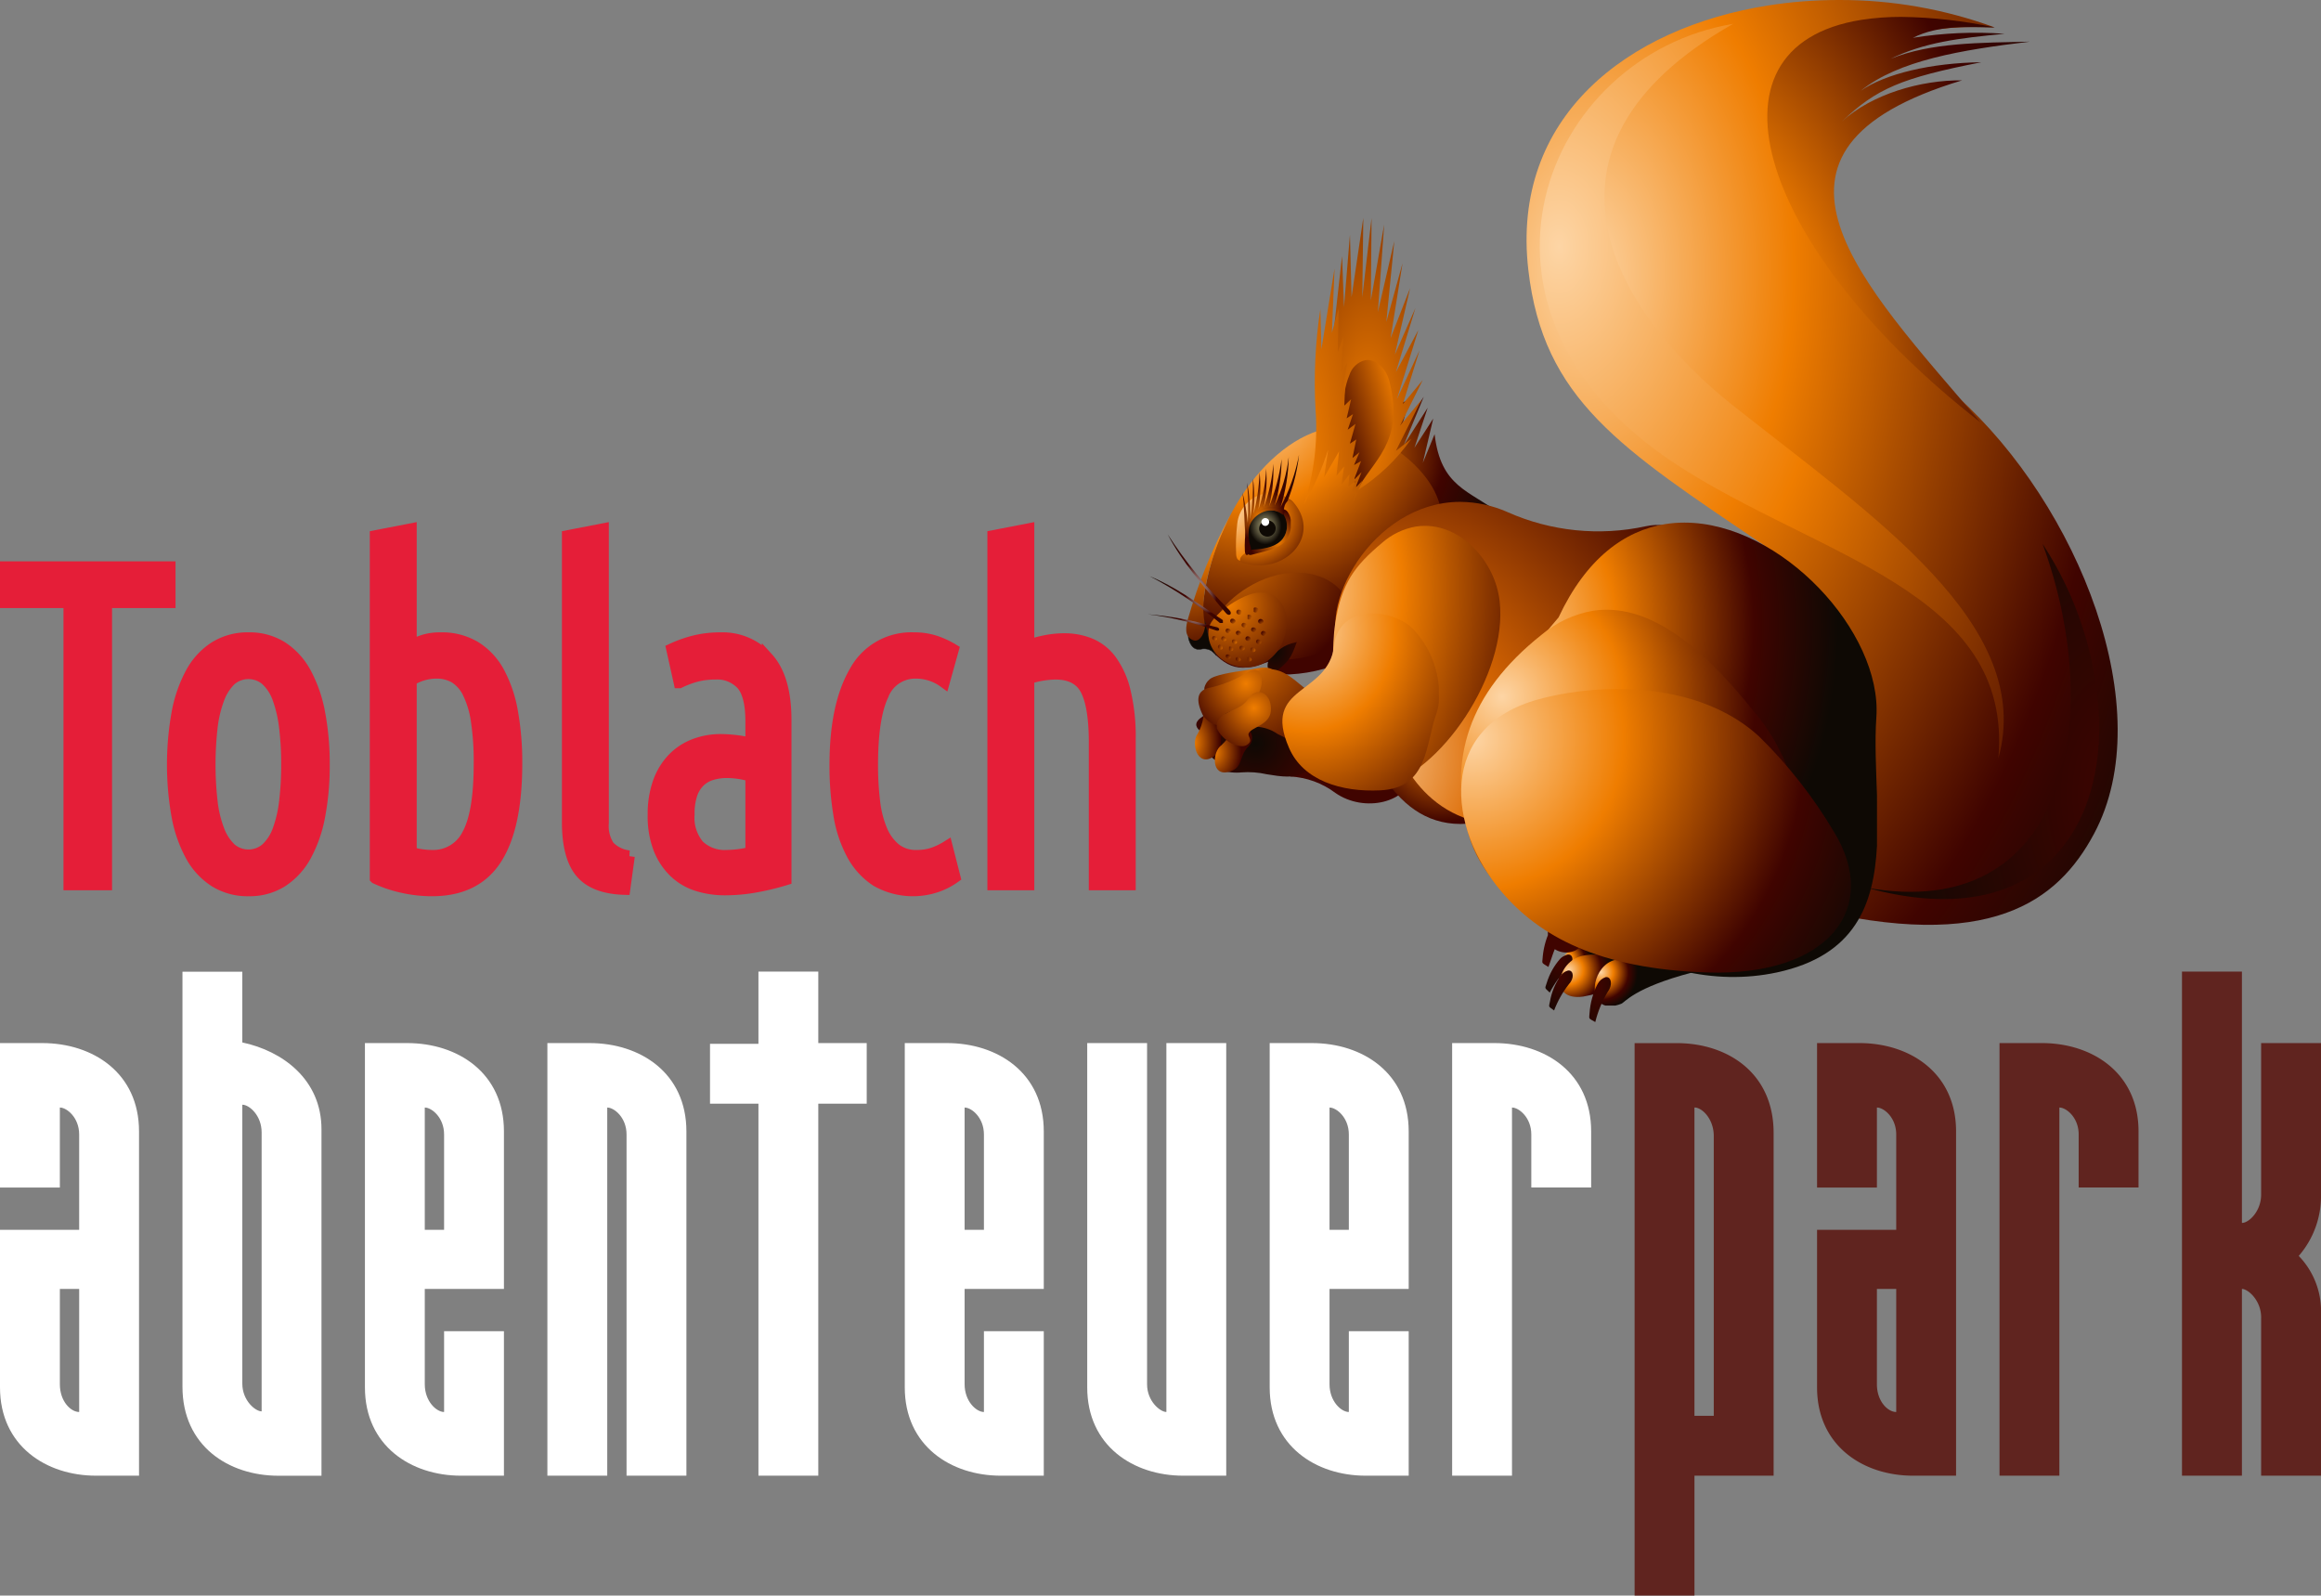 <svg id="Ebene_1" data-name="Ebene 1" xmlns="http://www.w3.org/2000/svg" xmlns:xlink="http://www.w3.org/1999/xlink" viewBox="0 0 323.461 222.349"><rect x="0" y="0" width="323.461" height="222.349" fill="#808080" stroke="none"/><defs><clipPath id="clip-path" transform="translate(-0.703 -1.421)"><rect x="0.703" y="-12.571" width="323.46" height="236.341" fill="none"/></clipPath><clipPath id="clip-path-2" transform="translate(-0.703 -1.421)"><path d="M182.149,104.667a.414.414,0,0,0-.144.042l-1.495,4.92a11.476,11.476,0,0,1,6.293,2.29c3.981,2.786,10.263,1.476,10.985-2.968v-1.775l-.001-.006a110.206,110.206,0,0,0-15.256-2.525,2.449,2.449,0,0,0-.382.022" fill="none"/></clipPath><linearGradient id="Unbenannter_Verlauf_96" x1="-78.716" y1="511.62" x2="-77.716" y2="511.62" gradientTransform="matrix(0, -6.921, -6.921, 0, 3730.25, -438.095)" gradientUnits="userSpaceOnUse"><stop offset="0" stop-color="#400400"/><stop offset="1" stop-color="#0e0904"/></linearGradient><clipPath id="clip-path-3" transform="translate(-0.703 -1.421)"><path d="M170.96,100.035a4.299,4.299,0,0,0-1.848.717c-.806.552-2.757,1.39-.954,2.695.549.379,1.175,2.59,1.293,3.335.036.227.857.713,1.021.813a1.575,1.575,0,0,1,.743,1.07c.067.414,1.905.481,2.464.394a12.112,12.112,0,0,1,3.583.262c1.941.32,3.942.64,5.298-.313,1.853-1.31,1.419-1.772-.06-3.848a9.207,9.207,0,0,0-2.227-2.128,15.078,15.078,0,0,0-8.269-3.074,6.705,6.705,0,0,0-1.044.077" fill="none"/></clipPath><radialGradient id="Unbenannter_Verlauf_17" cx="-109.936" cy="565.556" r="1" gradientTransform="matrix(9.469, 0, 0, -9.469, 1215.94, 5458.842)" gradientUnits="userSpaceOnUse"><stop offset="0" stop-color="#0e0904"/><stop offset="1" stop-color="#400400"/></radialGradient><clipPath id="clip-path-4" transform="translate(-0.703 -1.421)"><path d="M169.563,100.238a1.485,1.485,0,0,0-1.158,1.155,6.868,6.868,0,0,1-.802,2.312c-.953,1.231-.047,4.67,2.182,3.172,1.825-1.222.513-2.392,1.492-4.264a1.661,1.661,0,0,0-1.502-2.391,1.376,1.376,0,0,0-.212.016" fill="none"/></clipPath><radialGradient id="Unbenannter_Verlauf_63" cx="-89.603" cy="582.985" r="1" gradientTransform="matrix(3.704, 0, 0, -6.173, 498.218, 3702.191)" gradientUnits="userSpaceOnUse"><stop offset="0" stop-color="#ef7d00"/><stop offset="1" stop-color="#400400"/></radialGradient><clipPath id="clip-path-5" transform="translate(-0.703 -1.421)"><path d="M173.482,102.602l-.049.007a1.666,1.666,0,0,0-1.041.739,7.008,7.008,0,0,1-1.478,1.93c-1.265.879-1.468,4.43,1.093,3.685,2.096-.587,1.216-2.121,2.73-3.57a1.654,1.654,0,0,0-1.082-2.803,1.135,1.135,0,0,0-.173.012" fill="none"/></clipPath><radialGradient id="Unbenannter_Verlauf_63-2" cx="-90.349" cy="596.373" r="1" gradientTransform="matrix(3.789, 0, 0, -4.871, 511.536, 3009.774)" xlink:href="#Unbenannter_Verlauf_63"/><clipPath id="clip-path-6" transform="translate(-0.703 -1.421)"><path d="M221.254,133.204c-.126.021-.248.042-.371.067-3.118.645-4.485,5.207-1.285,5.703h1.269c.036-.005.073-.009.109-.015a29.289,29.289,0,0,0,4.221-1.116c2.247-.697,4.635-1.416,6.459-1.254a14.039,14.039,0,0,0-8.956-3.494,9.343,9.343,0,0,0-1.446.109" fill="none"/></clipPath><radialGradient id="Unbenannter_Verlauf_26" cx="-89.406" cy="616.861" r="1" gradientTransform="matrix(3.682, 0, 0, -3.682, 547.305, 2405.029)" gradientUnits="userSpaceOnUse"><stop offset="0" stop-color="#fdd5a5"/><stop offset="0.34" stop-color="#ef7d00"/><stop offset="0.75" stop-color="#400400"/><stop offset="1" stop-color="#0e0904"/></radialGradient><clipPath id="clip-path-7" transform="translate(-0.703 -1.421)"><path d="M219.158,134.45l-.021.002a2.181,2.181,0,0,0-1.013.591,9.167,9.167,0,0,0-1.869,3.37c-.234.801-.373.59.425,1.333a13.484,13.484,0,0,1,2.496-3.427c.906-.753.839-1.879.101-1.879a.717.717,0,0,0-.119.01" fill="none"/></clipPath><radialGradient id="Unbenannter_Verlauf_65" cx="-96.364" cy="580.455" r="1" gradientTransform="matrix(4.644, 0, 0, -6.502, 664.802, 3908.03)" xlink:href="#Unbenannter_Verlauf_96"/><clipPath id="clip-path-8" transform="translate(-0.703 -1.421)"><path d="M221.631,134.543l-.024.004c-.122.02-.243.042-.362.066-3.5.725-4.797,6.356.092,5.686a29.039,29.039,0,0,0,4.222-1.114c2.247-.697,4.635-1.417,6.457-1.254a14.037,14.037,0,0,0-8.954-3.495,9.17,9.17,0,0,0-1.431.107" fill="none"/></clipPath><radialGradient id="Unbenannter_Verlauf_26-2" cx="-102.534" cy="584.054" gradientTransform="matrix(6.044, 0, 0, -6.044, 838.35, 3665.188)" xlink:href="#Unbenannter_Verlauf_26"/><clipPath id="clip-path-9" transform="translate(-0.703 -1.421)"><path d="M219.22,136.672a1.906,1.906,0,0,0-1.04.737,9.002,9.002,0,0,0-1.473,3.582c-.149.809-.285.618.578,1.243a13.996,13.996,0,0,1,2.076-3.677c.781-.829.629-1.894-.034-1.894a.662.662,0,0,0-.107.009" fill="none"/></clipPath><radialGradient id="Unbenannter_Verlauf_65-2" cx="-96.518" cy="580.18" r="1" gradientTransform="matrix(4.671, 0, 0, -6.54, 668.196, 3930.5)" xlink:href="#Unbenannter_Verlauf_96"/><clipPath id="clip-path-10" transform="translate(-0.703 -1.421)"><path d="M226.901,134.963c-.37.058-.737.133-1.102.221-3.062.763-3.888,5.672-1.354,6.37h1.377a5.311,5.311,0,0,0,.819-.249c.524-.189,1.752-2.229,9.916-4.37a14.478,14.478,0,0,0-7.525-2.14,13.586,13.586,0,0,0-2.131.168" fill="none"/></clipPath><radialGradient id="Unbenannter_Verlauf_26-3" cx="-98.847" cy="593.268" gradientTransform="matrix(5.122, 0, 0, -5.122, 729.407, 3174.233)" xlink:href="#Unbenannter_Verlauf_26"/><clipPath id="clip-path-11" transform="translate(-0.703 -1.421)"><polygon points="149.652 17.62 171.273 154.123 232.627 144.406 306.904 132.641 285.284 -3.862 149.652 17.62" fill="none"/></clipPath><clipPath id="clip-path-12" transform="translate(-0.703 -1.421)"><path d="M224.498,137.588l-.038.007a1.979,1.979,0,0,0-1.106.944,10.436,10.436,0,0,0-1.125,4.036c-.049.899-.23.694.797,1.273a15.324,15.324,0,0,1,1.753-4.24c.715-.949.463-2.026-.197-2.026a.81.81,0,0,0-.084.006" fill="none"/></clipPath><radialGradient id="Unbenannter_Verlauf_65-3" cx="-99.043" cy="562.844" r="1" gradientTransform="matrix(5.163, 0, 0, -10.327, 733.956, 5950.041)" xlink:href="#Unbenannter_Verlauf_96"/><clipPath id="clip-path-13" transform="translate(-0.703 -1.421)"><path d="M211.499,114.557l-22.346-13.842c4.199,11.078,9.823,19.196,22.346,13.842" fill="none"/></clipPath><radialGradient id="Unbenannter_Verlauf_63-3" cx="-111.493" cy="561.666" r="1" gradientTransform="matrix(10.75, 0, 0, -10.75, 1399.514, 6141.748)" xlink:href="#Unbenannter_Verlauf_63"/><clipPath id="clip-path-14" transform="translate(-0.703 -1.421)"><path d="M247.079,2.189c-19.533,3.093-35.847,15.502-33.385,36.836,2.077,18.069,12.798,24.829,32.796,38.343,11.741,7.955,24.138,23.944,5.998,40.554l.076,10.013c25.463,6.271,34.899-.864,39.952-10.291,9.275-17.282-2.173-45.801-19.029-60.959-21.796-19.63-30.328-53.232,5.203-51.441a62.393,62.393,0,0,0-21.727-3.823,63.258,63.258,0,0,0-9.884.768" fill="none"/></clipPath><radialGradient id="Unbenannter_Verlauf_12" cx="-121.747" cy="534.913" r="1" gradientTransform="matrix(98.729, 0, 0, -154.265, 12240.364, 82555.978)" gradientUnits="userSpaceOnUse"><stop offset="0" stop-color="#fdd5a5"/><stop offset="0.3" stop-color="#ef7d00"/><stop offset="0.75" stop-color="#400400"/><stop offset="1" stop-color="#0e0904"/></radialGradient><clipPath id="clip-path-15" transform="translate(-0.703 -1.421)"><path d="M234.126,66.015c19.86,13.049,47.142,17.78,45.071,41.083,5.192-18.627-17.553-33.783-37.024-49.204-15.874-12.579-30.693-35.667.064-53.151-26.466,4.446-40.653,39.824-8.111,61.272" fill="none"/></clipPath><radialGradient id="Unbenannter_Verlauf_13" cx="-121.556" cy="535.195" r="1" gradientTransform="matrix(85.64, 0, 0, -135.221, 10627.317, 72403.556)" gradientUnits="userSpaceOnUse"><stop offset="0" stop-color="#fdd5a5"/><stop offset="0.45" stop-color="#ef7d00"/><stop offset="1" stop-color="#400400"/></radialGradient><clipPath id="clip-path-16" transform="translate(-0.703 -1.421)"><path d="M195.833,61.82l1.227-4.602c-9.672,2.824-18.405,4.864-23.571,15.2,10.781-9.381,17.712-7.765,24.29,2.893l11.939-2.335c-4.277-3.245-8.232-3.657-9.085-11.046l-1.641,3.991,1.447-6.165-2.611,4.059,1.839-5.569-3.322,5.189,2.78-6.736Z" fill="none"/></clipPath><radialGradient id="Unbenannter_Verlauf_14" cx="-117.557" cy="546.511" r="1" gradientTransform="matrix(22.727, 0, 0, -22.727, 2859.787, 12483.851)" gradientUnits="userSpaceOnUse"><stop offset="0" stop-color="#ef7d00"/><stop offset="0.58" stop-color="#400400"/><stop offset="1" stop-color="#0e0904"/></radialGradient><clipPath id="clip-path-17" transform="translate(-0.703 -1.421)"><path d="M186.895,60.947q-.375.032-.753.092c-8.958,1.418-18.472,14.569-17.978,29.562,3.195,3.669,4.697,4.83,9.262,3.047l.613,1.726c12.927.942,26.077-11.061,23.406-23.229-1.36-6.248-9.951-11.214-14.151-11.214-.138,0-.271.006-.399.016" fill="none"/></clipPath><radialGradient id="Unbenannter_Verlauf_64" cx="-119.172" cy="542.241" r="1" gradientTransform="matrix(32.317, 0, 0, -33.125, 4026.4, 18017.846)" gradientUnits="userSpaceOnUse"><stop offset="0" stop-color="#fdd5a5"/><stop offset="0.42" stop-color="#ef7d00"/><stop offset="1" stop-color="#400400"/></radialGradient><clipPath id="clip-path-18" transform="translate(-0.703 -1.421)"><path d="M179.66,81.358c-4.847.767-9.065,4.566-9.503,6.659-1.073,5.172,9.605,6.554,14.728,4.28,6.82-2.988,4.354-10.906-3.283-11.073-.08-.002-.16-.005-.238-.005a10.88,10.88,0,0,0-1.704.139" fill="none"/></clipPath><radialGradient id="Unbenannter_Verlauf_63-4" cx="-117.136" cy="547.563" r="1" gradientTransform="matrix(21.095, 0, 0, -21.095, 2640.849, 11626.053)" xlink:href="#Unbenannter_Verlauf_63"/><clipPath id="clip-path-20" transform="translate(-0.703 -1.421)"><path d="M177.509,93.232c-.233,1.076-.295,1.362.53,2.142,2.433-1.826,2.587-2.317,3.394-4.48-2.037.428-2.516,1.161-3.924,2.338" fill="none"/></clipPath><radialGradient id="Unbenannter_Verlauf_17-2" cx="-93.64" cy="594.052" gradientTransform="matrix(4.213, 0, 0, -5.056, 572.182, 3094.291)" xlink:href="#Unbenannter_Verlauf_17"/><clipPath id="clip-path-21" transform="translate(-0.703 -1.421)"><path d="M166.241,87.726c-.225.861-.614,2.428.783,2.928.991.352,1.793-1.429,1.574-2.411-.806-3.752,1.003-9.91,3.587-15.066a71.611,71.611,0,0,0-5.944,14.549" fill="none"/></clipPath><linearGradient id="Unbenannter_Verlauf_18" x1="-111.888" y1="525.074" x2="-110.888" y2="525.074" gradientTransform="matrix(0, -25.894, -25.894, -0, 13765.321, -2803.939)" gradientUnits="userSpaceOnUse"><stop offset="0" stop-color="#400400"/><stop offset="0.58" stop-color="#ef7d00"/><stop offset="1" stop-color="#fdd5a5"/></linearGradient><clipPath id="clip-path-22" transform="translate(-0.703 -1.421)"><path d="M201.885,71.535l-.073.013c-11.563,1.859-18.636,16.831-13.094,22.262a23.528,23.528,0,0,1,5.431,9.059c2.726,7.941,8.222,15.53,21.946,13.186,17.221-2.94,28.94-44.518,13.993-41.304a31.144,31.144,0,0,1-19.295-1.967,16.52,16.52,0,0,0-6.597-1.427,15.016,15.016,0,0,0-2.311.178" fill="none"/></clipPath><radialGradient id="Unbenannter_Verlauf_19" cx="-120.786" cy="538.442" r="1" gradientTransform="matrix(55.866, 0, 0, -55.866, 6936.016, 30185.768)" gradientUnits="userSpaceOnUse"><stop offset="0" stop-color="#fdd5a5"/><stop offset="0.35" stop-color="#dc6a02"/><stop offset="1" stop-color="#400400"/></radialGradient><clipPath id="clip-path-23" transform="translate(-0.703 -1.421)"><path d="M232.779,74.458c-5.65.896-11.006,4.759-14.876,13.012-5.422,6.308-12.366,15.885-9.93,24.423,4.284,14.965,22.598,28.852,40.383,25.039,10.914-2.358,13.495-9.459,13.931-17.647v-6.994c-.121-3.727-.325-7.469-.089-10.916.831-11.862-13.266-27.124-26.743-27.125a16.997,16.997,0,0,0-2.676.208" fill="none"/></clipPath><radialGradient id="Unbenannter_Verlauf_26-4" cx="-120.365" cy="538.528" gradientTransform="matrix(46.946, 0, 0, -55.015, 5859.933, 29714.365)" xlink:href="#Unbenannter_Verlauf_26"/><clipPath id="clip-path-24" transform="translate(-0.703 -1.421)"><path d="M222.659,86.543a15.277,15.277,0,0,0-7.156,3.364c-10.231,8.148-12.999,17.384-10.137,27.805,2.913,10.603,18.404,18.748,30.186,14.889,9.74-3.191,14.526-8.451,15.555-14.438v-5.221a27.26,27.26,0,0,0-6.088-12.512c-5.54-6.865-12.624-14.04-20.4-14.04a12.42,12.42,0,0,0-1.96.153" fill="none"/></clipPath><radialGradient id="Unbenannter_Verlauf_21" cx="-120.717" cy="538.512" r="1" gradientTransform="matrix(54.182, 0, 0, -55.167, 6750.006, 29805.025)" gradientUnits="userSpaceOnUse"><stop offset="0" stop-color="#fdd5a5"/><stop offset="0.31" stop-color="#ef7d00"/><stop offset="0.65" stop-color="#400400"/><stop offset="1" stop-color="#0e0904"/></radialGradient><clipPath id="clip-path-25" transform="translate(-0.703 -1.421)"><path d="M198.018,74.8a9.647,9.647,0,0,0-4.72,2.282c-3.828,3.213-5.62,5.594-6.516,11.205-.533,3.35-.004,6.954-1.166,9.829-2.369,5.845.34,14.36,7.467,12.914,8.237-1.686,17.808-15.623,16.61-25.863-.63-5.443-5.19-10.466-10.403-10.467a8.329,8.329,0,0,0-1.272.1" fill="none"/></clipPath><radialGradient id="Unbenannter_Verlauf_64-2" cx="-119.465" cy="539.073" r="1" gradientTransform="matrix(34.992, 0, 0, -50.155, 4361.065, 27119.555)" xlink:href="#Unbenannter_Verlauf_64"/><clipPath id="clip-path-26" transform="translate(-0.703 -1.421)"><path d="M176.985,70.191a4.798,4.798,0,0,0-3.857,4.235,25.242,25.242,0,0,0-.148,4.305c.143,1.714,1.943.328,1.712-.462a8.261,8.261,0,0,1-.172-3.365,3.735,3.735,0,0,1,5.186-2.431c.786.404,1.793-.752.933-1.357a5.275,5.275,0,0,0-2.967-.979,4.331,4.331,0,0,0-.687.054" fill="none"/></clipPath><radialGradient id="Unbenannter_Verlauf_23" cx="-111.842" cy="556.145" r="1" gradientTransform="matrix(11.087, 0, 0, -13.304, 1411.813, 7470.019)" gradientUnits="userSpaceOnUse"><stop offset="0" stop-color="#fdd5a5"/><stop offset="0.53" stop-color="#ef7d00"/><stop offset="1" stop-color="#400400"/></radialGradient><clipPath id="clip-path-27" transform="translate(-0.703 -1.421)"><path d="M189.061,42.82l-.226-8.676-.829,10.072-.273-7.1-1.336,11.976.547,8.815,1.314,5.876.96,3.644.683,2.306h.001a26.381,26.381,0,0,0,7.496-7.164l-2.176,1.7,3.607-7.162-3.017,3.636,3.16-6.35-2.765,3.341,2.322-7.489-3.152,6.814,2.982-9.629-3.116,5.835,2.714-8.907-2.865,6.473,2.126-9.261-2.721,6.981,1.664-10.438-2.255,8.179,1.107-11.262-2.283,9.879.874-12.198-1.855,10.573.098-11.461-1.292,11.035.14-11.065Z" fill="none"/></clipPath><radialGradient id="Unbenannter_Verlauf_59" cx="-118.958" cy="536.501" r="1" gradientTransform="matrix(30.602, 0, 0, -86.067, 3831.073, 46234.756)" gradientUnits="userSpaceOnUse"><stop offset="0" stop-color="#ef7d00"/><stop offset="0.67" stop-color="#400400"/><stop offset="1" stop-color="#0e0904"/></radialGradient><clipPath id="clip-path-28" transform="translate(-0.703 -1.421)"><path d="M260.134,4.182c-23.593,3.736-13.799,32.503,16.58,56.104h.001c-16.435-19.335-35.04-37.882-2.576-47.666-5.729-.067-12.559,1.905-16.737,5.725,4.822-4.579,8.265-6.058,19.421-8.248-6.962.085-13.355,1.585-16.802,3.976,5.278-4.249,13.958-5.687,23.574-6.85-6.926.165-13.739.098-19.433,2.399,4.78-2.305,9.452-2.875,15.901-3.494a55.278,55.278,0,0,0-12.772.562c3.663-1.832,7.609-1.482,11.399-1.446a65.974,65.974,0,0,0-12.976-1.469,35.645,35.645,0,0,0-5.58.407" fill="none"/></clipPath><radialGradient id="Unbenannter_Verlauf_25" cx="-121.311" cy="535.618" r="1" gradientTransform="matrix(73.23, 0, 0, -114.102, 9116.123, 61168.575)" gradientUnits="userSpaceOnUse"><stop offset="0" stop-color="#ef7d00"/><stop offset="0.28" stop-color="#ef7d00"/><stop offset="0.66" stop-color="#400400"/><stop offset="1" stop-color="#0e0904"/></radialGradient><clipPath id="clip-path-29" transform="translate(-0.703 -1.421)"><path d="M219.362,97.972l-.061.009a39.381,39.381,0,0,0-4.164.887c-14.162,3.875-12.766,17.92-5.169,26.826,5.253,6.185,13.543,10.744,28.589,11.244,17.031.567,24.28-8.977,17.698-19.655a65.03,65.03,0,0,0-10.383-13.215c-5.384-4.946-12.851-6.629-19.729-6.629a43.659,43.659,0,0,0-6.781.533" fill="none"/></clipPath><radialGradient id="Unbenannter_Verlauf_26-5" cx="-121.009" cy="537.885" gradientTransform="matrix(62.119, 0, 0, -62.119, 7722.116, 33515.522)" xlink:href="#Unbenannter_Verlauf_26"/><clipPath id="clip-path-30" transform="translate(-0.703 -1.421)"><path d="M190.958,51.617a3.086,3.086,0,0,0-2.211,2.105c-1.261,3.04-.743,6.456-.256,8.986l1.299,7.128c2.114-4.235,6.67-6.61,4.571-15.159-.457-1.885-1.764-3.085-3.071-3.086a2.184,2.184,0,0,0-.332.026" fill="none"/></clipPath><linearGradient id="Unbenannter_Verlauf_27" x1="-143.515" y1="501.846" x2="-142.515" y2="501.846" gradientTransform="matrix(-9.885, 0, 0, 9.885, -1221.939, -4900.248)" xlink:href="#Unbenannter_Verlauf_63"/><clipPath id="clip-path-31" transform="translate(-0.703 -1.421)"><path d="M184.857,50.099l-.145-5.615a67.959,67.959,0,0,0-.672,14.011,33.649,33.649,0,0,1-1.625,13.231,39.769,39.769,0,0,0,3.382-7.638l-.56,3.842,2.085-3.617-.371,3.429,1.066-1.314-.345,2.515,1.091-1.424-.155,1.699,1.028-.757-.644,1.566.584.204-.306,1.15,1.329-3.009-.989,1.006.847-2.169-1.061,1.079.989-2.616-.974.557.756-1.794-.976.812.526-2.585-.886.585.777-2.75-1.085.807.741-2.175-.885.587.62-2.663-.944.891.098-2.602-.399.699.684-4.008-.804,1.102.315-4.86-.803,2.183.121-6.081-.948,3.413.37-8.94Z" fill="none"/></clipPath><radialGradient id="Unbenannter_Verlauf_63-5" cx="-118.653" cy="535.694" r="1" gradientTransform="matrix(28.458, 0, 0, -110.987, 3558.286, 59520.642)" xlink:href="#Unbenannter_Verlauf_63"/><clipPath id="clip-path-32" transform="translate(-0.703 -1.421)"><path d="M179.173,72.07a24.536,24.536,0,0,0,1.129-6.964,20.994,20.994,0,0,1-1.966,6.777,22.79,22.79,0,0,0,.973-6.471,26.149,26.149,0,0,1-1.725,6.549,22.378,22.378,0,0,0,.574-5.9,21.749,21.749,0,0,1-1.322,6.018,19.704,19.704,0,0,0,.323-5.35,18.866,18.866,0,0,1-1.079,5.682,19.245,19.245,0,0,0,.158-5.177,26.369,26.369,0,0,1-.843,5.815,19.018,19.018,0,0,0-.079-4.926,31.753,31.753,0,0,1-.39,5.721,21.871,21.871,0,0,0-.436-5.166,33.291,33.291,0,0,1,.105,5.621,28.884,28.884,0,0,0-.742-4.271c.285,1.926.242,4.074.417,6.252.404-1.612,1.127-4.694,5.282-3.699a24.291,24.291,0,0,0,2.186-7.806v-.001a25.314,25.314,0,0,1-2.565,7.296" fill="none"/></clipPath><radialGradient id="Unbenannter_Verlauf_29" cx="-110.839" cy="553.169" r="1" gradientTransform="matrix(10.172, 0, 0, -15.258, 1303.034, 8512.391)" gradientUnits="userSpaceOnUse"><stop offset="0" stop-color="#ef7d00"/><stop offset="0.33" stop-color="#400400"/><stop offset="1" stop-color="#0e0904"/></radialGradient><clipPath id="clip-path-33" transform="translate(-0.703 -1.421)"><path d="M175.904,84.033c-.05.006-.101.012-.153.019l-.091.015c-2.314.397-6.122,3.131-6.473,4.803-.744,3.765,3.68,6.729,7.315,5.115,4.644-2.087,4.769-9.98-.082-9.98a4.581,4.581,0,0,0-.516.028" fill="none"/></clipPath><radialGradient id="Unbenannter_Verlauf_63-6" cx="-112.567" cy="558.982" r="1" gradientTransform="matrix(11.857, 0, 0, -11.857, 1506.007, 6712.154)" xlink:href="#Unbenannter_Verlauf_63"/><clipPath id="clip-path-34" transform="translate(-0.703 -1.421)"><path d="M175.61,86.073l-.017.002-.016.001a.294.294,0,0,0-.15.083v.502a.37.37,0,0,0,.05.046.381.381,0,0,0,.603-.349c-.027-.177-.238-.286-.439-.286-.01,0-.021,0-.031.001" fill="none"/></clipPath><radialGradient id="Unbenannter_Verlauf_63-7" cx="-20.059" cy="661.537" r="1" gradientTransform="matrix(1.202, 0, 0, -2.403, 199.736, 1675.43)" xlink:href="#Unbenannter_Verlauf_63"/><clipPath id="clip-path-35" transform="translate(-0.703 -1.421)"><path d="M174.707,87.084l-.013.002h-.008a.26.26,0,0,0-.118.049v.544a.184.184,0,0,0,.022.017.367.367,0,0,0,.587-.325.421.421,0,0,0-.438-.288c-.011,0-.021,0-.032.001" fill="none"/></clipPath><radialGradient id="Unbenannter_Verlauf_63-8" cx="-17.958" cy="664.162" r="1" gradientTransform="matrix(1.178, 0, 0, -2.355, 195.765, 1650.858)" xlink:href="#Unbenannter_Verlauf_63"/><clipPath id="clip-path-36" transform="translate(-0.703 -1.421)"><path d="M176.31,87.678l-.013.002-.024.004a.338.338,0,0,0-.078.605c.239.175.662.023.586-.324a.421.421,0,0,0-.439-.288c-.011,0-.021,0-.032.001" fill="none"/></clipPath><radialGradient id="Unbenannter_Verlauf_63-9" cx="-17.831" cy="795.732" r="1" gradientTransform="matrix(1.176, 0, 0, -1.176, 197.165, 1023.156)" xlink:href="#Unbenannter_Verlauf_63"/><clipPath id="clip-path-37" transform="translate(-0.703 -1.421)"><path d="M173.276,86.378l-.015.002-.019.002a.341.341,0,0,0-.08.609.362.362,0,0,0,.585-.328.42.42,0,0,0-.438-.286c-.012,0-.021,0-.033.001" fill="none"/></clipPath><radialGradient id="Unbenannter_Verlauf_63-10" cx="-17.882" cy="795.605" r="1" gradientTransform="matrix(1.177, 0, 0, -1.177, 194.325, 1021.858)" xlink:href="#Unbenannter_Verlauf_63"/><clipPath id="clip-path-38" transform="translate(-0.703 -1.421)"><path d="M173.993,88.215l-.011.001-.01.001h-.001a.319.319,0,0,0-.077.586.346.346,0,0,0,.566-.323.476.476,0,0,0-.447-.266l-.02.001" fill="none"/></clipPath><radialGradient id="Unbenannter_Verlauf_63-11" cx="-15.727" cy="666.95" r="1" gradientTransform="matrix(1.153, 0, 0, -2.306, 192.025, 1625.749)" xlink:href="#Unbenannter_Verlauf_63"/><clipPath id="clip-path-39" transform="translate(-0.703 -1.421)"><path d="M175.306,88.855l-.018.001-.006.001a.315.315,0,0,0-.053.582.349.349,0,0,0,.57-.291l-.002-.013a.468.468,0,0,0-.459-.281c-.011,0-.021,0-.032.001" fill="none"/></clipPath><radialGradient id="Unbenannter_Verlauf_63-12" cx="-40.553" cy="738.949" r="1" gradientTransform="matrix(1.5, 0, 0, -1.5, 236.311, 1196.902)" xlink:href="#Unbenannter_Verlauf_63"/><clipPath id="clip-path-40" transform="translate(-0.703 -1.421)"><path d="M176.702,89.353l-.013.002-.021.004a.33.33,0,0,0-.059.604.352.352,0,0,0,.565-.324.469.469,0,0,0-.451-.286Z" fill="none"/></clipPath><radialGradient id="Unbenannter_Verlauf_63-13" cx="-40.484" cy="739.121" r="1" gradientTransform="matrix(1.499, 0, 0, -1.499, 237.732, 1196.867)" xlink:href="#Unbenannter_Verlauf_63"/><clipPath id="clip-path-41" transform="translate(-0.703 -1.421)"><path d="M172.392,87.642l-.018.002-.006.001a.33.33,0,0,0-.049.603.355.355,0,0,0,.566-.324.469.469,0,0,0-.461-.283c-.009,0-.021,0-.032.001" fill="none"/></clipPath><radialGradient id="Unbenannter_Verlauf_63-14" cx="-15.735" cy="800.969" r="1" gradientTransform="matrix(1.153, 0, 0, -1.153, 190.459, 1010.64)" xlink:href="#Unbenannter_Verlauf_63"/><clipPath id="clip-path-42" transform="translate(-0.703 -1.421)"><path d="M173.193,89.338l-.015.001-.023.004c-.242.052-.291.396-.039.579a.429.429,0,0,0,.06.032h.304a.292.292,0,0,0,.18-.352.422.422,0,0,0-.405-.269.311.311,0,0,0-.062.005" fill="none"/></clipPath><radialGradient id="Unbenannter_Verlauf_63-15" cx="-13.741" cy="805.954" r="1" gradientTransform="matrix(1.132, 0, 0, -1.132, 188.72, 1001.053)" xlink:href="#Unbenannter_Verlauf_63"/><clipPath id="clip-path-43" transform="translate(-0.703 -1.421)"><path d="M174.526,90.102l-.011.001-.011.001-.001.001a.31.31,0,0,0-.054.581c.237.153.617.008.544-.318a.42.42,0,0,0-.406-.271.314.314,0,0,0-.061.005" fill="none"/></clipPath><radialGradient id="Unbenannter_Verlauf_63-16" cx="-38.868" cy="743.159" r="1" gradientTransform="matrix(1.47, 0, 0, -1.47, 231.933, 1182.176)" xlink:href="#Unbenannter_Verlauf_63"/><clipPath id="clip-path-44" transform="translate(-0.703 -1.421)"><path d="M175.996,90.526l-.018.002-.013.001a.319.319,0,0,0-.046.582c.24.173.621.029.548-.299a.469.469,0,0,0-.45-.287l-.021.001" fill="none"/></clipPath><radialGradient id="Unbenannter_Verlauf_63-17" cx="-38.905" cy="743.066" r="1" gradientTransform="matrix(1.471, 0, 0, -1.471, 233.544, 1182.868)" xlink:href="#Unbenannter_Verlauf_63"/><clipPath id="clip-path-45" transform="translate(-0.703 -1.421)"><path d="M171.749,89.012l-.025.004c-.231.047-.292.386-.062.585.219.178.624.05.571-.281-.029-.186-.259-.299-.453-.31a.161.161,0,0,0-.031.002" fill="none"/></clipPath><radialGradient id="Unbenannter_Verlauf_63-18" cx="-14.181" cy="804.853" r="1" gradientTransform="matrix(1.137, 0, 0, -1.137, 187.797, 1003.437)" xlink:href="#Unbenannter_Verlauf_63"/><clipPath id="clip-path-46" transform="translate(-0.703 -1.421)"><path d="M169.861,90.055a.298.298,0,0,0-.082.545c.195.159.583.055.513-.251-.026-.166-.236-.282-.408-.296a.089.089,0,0,0-.023.002" fill="none"/></clipPath><radialGradient id="Unbenannter_Verlauf_63-19" cx="-4.82" cy="828.247" r="1" gradientTransform="matrix(1.047, 0, 0, -1.047, 174.794, 956.342)" xlink:href="#Unbenannter_Verlauf_63"/><clipPath id="clip-path-47" transform="translate(-0.703 -1.421)"><path d="M172.616,90.53l-.02.003c-.234.037-.293.393-.039.559.239.174.62.029.527-.295a.442.442,0,0,0-.441-.267Z" fill="none"/></clipPath><radialGradient id="Unbenannter_Verlauf_63-20" cx="-11.431" cy="811.726" r="1" gradientTransform="matrix(1.109, 0, 0, -1.109, 185.152, 989.847)" xlink:href="#Unbenannter_Verlauf_63"/><clipPath id="clip-path-48" transform="translate(-0.703 -1.421)"><path d="M173.672,91.423l-.021.004c-.234.036-.292.392-.036.578.237.154.619.008.545-.319a.474.474,0,0,0-.458-.264l-.03.001" fill="none"/></clipPath><radialGradient id="Unbenannter_Verlauf_63-21" cx="-37.269" cy="747.155" r="1" gradientTransform="matrix(1.443, 0, 0, -1.443, 227.589, 1168.896)" xlink:href="#Unbenannter_Verlauf_63"/><clipPath id="clip-path-49" transform="translate(-0.703 -1.421)"><path d="M175.196,91.649l-.02.003h-.004c-.232.039-.288.393-.033.579.238.153.618.007.525-.317a.473.473,0,0,0-.446-.266l-.022.001" fill="none"/></clipPath><radialGradient id="Unbenannter_Verlauf_63-22" cx="-37.307" cy="747.06" r="1" gradientTransform="matrix(1.444, 0, 0, -1.444, 229.198, 1169.581)" xlink:href="#Unbenannter_Verlauf_63"/><clipPath id="clip-path-50" transform="translate(-0.703 -1.421)"><path d="M171.129,90.106l-.009.002a.317.317,0,0,0-.075.566c.198.181.61.094.557-.236-.029-.187-.239-.302-.435-.334a.242.242,0,0,0-.038.002" fill="none"/></clipPath><radialGradient id="Unbenannter_Verlauf_63-23" cx="-12.241" cy="809.702" r="1" gradientTransform="matrix(1.117, 0, 0, -1.117, 184.617, 993.821)" xlink:href="#Unbenannter_Verlauf_63"/><clipPath id="clip-path-51" transform="translate(-0.703 -1.421)"><path d="M172.094,91.526l-.02.002a.275.275,0,0,0-.087.032v.473a.442.442,0,0,0,.068.05c.236.153.597.011.507-.293a.477.477,0,0,0-.446-.265l-.022.001" fill="none"/></clipPath><radialGradient id="Unbenannter_Verlauf_63-24" cx="-9.275" cy="675.011" r="1" gradientTransform="matrix(1.088, 0, 0, -2.175, 182.13, 1559.267)" xlink:href="#Unbenannter_Verlauf_63"/><clipPath id="clip-path-52" transform="translate(-0.703 -1.421)"><path d="M173.135,92.992l-.022.004c-.235.036-.292.391-.018.554.237.154.597.012.507-.293a.477.477,0,0,0-.446-.265Z" fill="none"/></clipPath><radialGradient id="Unbenannter_Verlauf_63-25" cx="-35.504" cy="642.237" r="1" gradientTransform="matrix(1.414, 0, 0, -2.828, 223.66, 1908.342)" xlink:href="#Unbenannter_Verlauf_63"/><clipPath id="clip-path-53" transform="translate(-0.703 -1.421)"><path d="M174.663,92.984l-.019.003h-.009a.24.24,0,0,0-.067.022v.509q.017.013.036.027c.256.15.618.008.526-.297a.441.441,0,0,0-.44-.264Z" fill="none"/></clipPath><radialGradient id="Unbenannter_Verlauf_63-26" cx="-35.568" cy="642.158" r="1" gradientTransform="matrix(1.415, 0, 0, -2.83, 225.273, 1909.496)" xlink:href="#Unbenannter_Verlauf_63"/><clipPath id="clip-path-54" transform="translate(-0.703 -1.421)"><path d="M170.662,91.263l-.006.001a.315.315,0,0,0-.137.511c.163.228.549.252.583-.071a.483.483,0,0,0-.346-.433.199.199,0,0,0-.064-.01l-.03.002" fill="none"/></clipPath><radialGradient id="Unbenannter_Verlauf_63-27" cx="-11.812" cy="671.842" r="1" gradientTransform="matrix(1.113, 0, 0, -2.225, 183.694, 1585.652)" xlink:href="#Unbenannter_Verlauf_63"/><clipPath id="clip-path-55" transform="translate(-0.703 -1.421)"><path d="M171.735,92.621l-.021.002c-.232.037-.253.365,0,.531.236.154.597.012.486-.288a.45.45,0,0,0-.439-.246l-.026.001" fill="none"/></clipPath><radialGradient id="Unbenannter_Verlauf_63-28" cx="-33.953" cy="755.442" r="1" gradientTransform="matrix(1.389, 0, 0, -1.389, 219.101, 1141.44)" xlink:href="#Unbenannter_Verlauf_63"/><clipPath id="clip-path-56" transform="translate(-0.703 -1.421)"><path d="M171.076,86.303l.443.522c.455.587,1.025.157.515-.378a62.307,62.307,0,0,1-8.606-10.57c2.104,4.012,4.853,7.011,7.648,10.426" fill="none"/></clipPath><radialGradient id="Unbenannter_Verlauf_55" cx="-111.273" cy="555.935" r="1" gradientTransform="matrix(10.549, 0, 0, -13.426, 1339.887, 7546.959)" gradientUnits="userSpaceOnUse"><stop offset="0" stop-color="#fff"/><stop offset="0.33" stop-color="#400400"/><stop offset="1" stop-color="#0e0904"/></radialGradient><clipPath id="clip-path-57" transform="translate(-0.703 -1.421)"><path d="M170.699,88.228l.007.006h.421v-.381a.89.89,0,0,0-.12-.098l-.497-.323c-3.165-2.129-5.984-4.225-9.578-5.712a55.414,55.414,0,0,1,9.767,6.508" fill="none"/></clipPath><radialGradient id="Unbenannter_Verlauf_55-2" cx="-109.105" cy="567.634" gradientTransform="matrix(8.902, 0, 0, -8.902, 1139.335, 5135.618)" xlink:href="#Unbenannter_Verlauf_55"/><clipPath id="clip-path-58" transform="translate(-0.703 -1.421)"><path d="M170.186,89.284c.496.175.607-.329.099-.461l-.486-.113a45.457,45.457,0,0,0-9.154-1.688,45.591,45.591,0,0,1,9.541,2.262" fill="none"/></clipPath><radialGradient id="Unbenannter_Verlauf_55-3" cx="-106.606" cy="573.88" gradientTransform="matrix(7.545, 0, 0, -7.545, 971.064, 4415.014)" xlink:href="#Unbenannter_Verlauf_55"/><clipPath id="clip-path-59" transform="translate(-0.703 -1.421)"><path d="M180.371,71.193c-.587.093-.906,1.218-.6,1.692,1.771,2.858-.689,5.451-4.861,5.413-.891.013-1.992,1.248-.987,1.555,5.77,1.8,10.904-3.634,7.199-8.241a.917.917,0,0,0-.674-.425.482.482,0,0,0-.077.006" fill="none"/></clipPath><radialGradient id="Unbenannter_Verlauf_64-3" cx="-109.648" cy="566.277" r="1" gradientTransform="matrix(9.265, 0, 0, -9.265, 1190.583, 5318.717)" xlink:href="#Unbenannter_Verlauf_64"/><clipPath id="clip-path-60" transform="translate(-0.703 -1.421)"><path d="M177.117,72.566a3.078,3.078,0,0,0-2.549,2.575v2.586c.039.217.087.44.145.666,3.684-.223,6.418-2.013,5.003-5.456a5.627,5.627,0,0,0-2.012-.416,3.838,3.838,0,0,0-.587.045" fill="none"/></clipPath><radialGradient id="Unbenannter_Verlauf_57" cx="-68.14" cy="652.87" r="1" gradientTransform="matrix(2.255, 0, 0, -2.577, 330.003, 1755.774)" gradientUnits="userSpaceOnUse"><stop offset="0" stop-color="#b2ac7f"/><stop offset="1" stop-color="#0e0904"/></radialGradient><clipPath id="clip-path-62" transform="translate(-0.703 -1.421)"><path d="M177.381,72.106a3.693,3.693,0,0,0-3.031,3.059,15.026,15.026,0,0,0-.161,3.014c.075,1.281.983.162.826-.428a6.213,6.213,0,0,1-.278-2.563c.226-1.922,2.832-3.459,4.591-2.148.577.418,1.235-.258.436-.598a4.549,4.549,0,0,0-1.784-.383,3.679,3.679,0,0,0-.599.047" fill="none"/></clipPath><radialGradient id="Unbenannter_Verlauf_63-29" cx="-86.708" cy="623.604" r="1" gradientTransform="matrix(3.409, 0, 0, -3.409, 471.15, 2197.854)" xlink:href="#Unbenannter_Verlauf_63"/><clipPath id="clip-path-63" transform="translate(-0.703 -1.421)"><path d="M179.939,72.696a.397.397,0,0,0-.279.567,2.978,2.978,0,0,1-.221,3.3c-.747.924-2.207,1.367-4.276,1.461a.614.614,0,0,0-.449.428c-.066.215.031.405.476.268,1.341-.382,3.543-.71,4.563-1.782a3.704,3.704,0,0,0,.835-1.94v-1.138a2.538,2.538,0,0,0-.405-1.06.236.236,0,0,0-.199-.108.223.223,0,0,0-.045.004" fill="none"/></clipPath><radialGradient id="Unbenannter_Verlauf_59-2" cx="-101.383" cy="580.178" gradientTransform="matrix(5.723, 0, 0, -6.54, 758.32, 3869.758)" xlink:href="#Unbenannter_Verlauf_59"/><clipPath id="clip-path-64" transform="translate(-0.703 -1.421)"><path d="M176.102,94.526c-.136.021-.274.047-.417.076-.287.062-.796.136-1.41.225-1.77.259-4.405.656-5.044,1.307a2.103,2.103,0,0,0-.683,1.135v.298a7.764,7.764,0,0,0,.814,1.809c.162.357,1.32,1.615,2.283,1.399,1.103-.282.431-1.043.755-1.413.634-.694,4.761-.669,5.602-2.477.81-1.776.204-2.431-1.074-2.431a5.235,5.235,0,0,0-.826.072" fill="none"/></clipPath><radialGradient id="Unbenannter_Verlauf_63-30" cx="-107.968" cy="570.474" r="1" gradientTransform="matrix(8.229, 0, 0, -8.229, 1063.148, 4788.861)" xlink:href="#Unbenannter_Verlauf_63"/><clipPath id="clip-path-65" transform="translate(-0.703 -1.421)"><path d="M176.575,94.716c-4.481.709-6.942,8.92-.928,7.969a5.752,5.752,0,0,1,3.115,1.024c1.408.745,2.831,1.49,3.9.725,1.762-1.232,4.248-5.399,2.487-5.777-3.012-.641-4.383-4.009-7.725-4.009a5.556,5.556,0,0,0-.849.068" fill="none"/></clipPath><radialGradient id="Unbenannter_Verlauf_63-31" cx="-116.031" cy="550.323" r="1" gradientTransform="matrix(17.752, 0, 0, -17.752, 2231.786, 9859.942)" xlink:href="#Unbenannter_Verlauf_63"/><clipPath id="clip-path-66" transform="translate(-0.703 -1.421)"><path d="M175.324,94.758a1.722,1.722,0,0,0-.731.335,17.099,17.099,0,0,1-5.085,2.12c-2.056.304-2.19,1.746-1.203,3.815.184.353,1.319,1.614,2.284,1.399,1.104-.282.451-1.047.775-1.416.634-.695,3.356-.829,4.456-2.465,1.193-1.76.805-3.801-.335-3.801a1.123,1.123,0,0,0-.161.013" fill="none"/></clipPath><radialGradient id="Unbenannter_Verlauf_63-32" cx="-108.619" cy="568.847" r="1" gradientTransform="matrix(8.602, 0, 0, -8.602, 1107.975, 4988.48)" xlink:href="#Unbenannter_Verlauf_63"/><clipPath id="clip-path-67" transform="translate(-0.703 -1.421)"><path d="M175.889,97.878a1.78,1.78,0,0,0-1.203.888c-.931,1.505-2.924,1.672-3.771,2.506a2.333,2.333,0,0,0-.648.982v.659a4.57,4.57,0,0,0,1.6,1.812c.295.249,1.803,1.05,2.63.494.941-.636.034-1.127.217-1.581.349-.883,2.961-1.168,3.095-3.14.129-1.639-.764-2.637-1.71-2.637a1.371,1.371,0,0,0-.21.017" fill="none"/></clipPath><radialGradient id="Unbenannter_Verlauf_63-33" cx="-106.34" cy="574.543" r="1" gradientTransform="matrix(7.425, 0, 0, -7.425, 964.336, 4364.638)" xlink:href="#Unbenannter_Verlauf_63"/><clipPath id="clip-path-68" transform="translate(-0.703 -1.421)"><path d="M190.842,87.01a4.708,4.708,0,0,0-4.204,4.395c-.886,7.029-10.134,5.42-6.29,14.245,1.949,4.525,7.271,6.182,12.734,5.911,6.686-.34,6.261-6.377,7.763-10.578a7.224,7.224,0,0,0,.382-1.753v-2.064a13.226,13.226,0,0,0-3.987-8.478,8.504,8.504,0,0,0-5.243-1.768,7.132,7.132,0,0,0-1.155.09" fill="none"/></clipPath><radialGradient id="Unbenannter_Verlauf_64-4" cx="-118.774" cy="542.062" r="1" gradientTransform="matrix(29.271, 0, 0, -33.774, 3658.774, 18395.325)" xlink:href="#Unbenannter_Verlauf_64"/><clipPath id="clip-path-69" transform="translate(-0.703 -1.421)"><path d="M260.815,125.125c21.984,6.023,32.01-5.96,32.432-21.377v-2.057a48.267,48.267,0,0,0-7.875-24.461c8.928,24.425,3.341,52.908-24.557,47.895" fill="none"/></clipPath><radialGradient id="Unbenannter_Verlauf_65-4" cx="-119.844" cy="538.076" r="1" gradientTransform="matrix(39.199, 0, 0, -59.829, 4994.752, 32303.126)" xlink:href="#Unbenannter_Verlauf_96"/></defs><g clip-path="url(#clip-path)"><path d="M144.048,124.687v-28.728a12.812,12.812,0,0,1,3.735-.638q3.159,0,4.309,2.298,1.149,2.298,1.149,7.278v19.79h4.941v-20.237a26.823,26.823,0,0,0-.718-6.735,12.031,12.031,0,0,0-1.954-4.309,6.94,6.94,0,0,0-2.901-2.267,9.451,9.451,0,0,0-3.562-.67,13.557,13.557,0,0,0-2.615.255,17.391,17.391,0,0,0-2.384.639v-16.216l-4.941.958v48.582Zm-12.726.255a9.657,9.657,0,0,0,2.442-1.276l-1.092-4.278a9.544,9.544,0,0,1-1.925.926,6.858,6.858,0,0,1-2.269.351,4.629,4.629,0,0,1-3.017-.957,6.752,6.752,0,0,1-1.896-2.618,14.528,14.528,0,0,1-1.005-3.99,41.504,41.504,0,0,1-.288-5.075q0-6.574,1.465-9.704a4.805,4.805,0,0,1,4.568-3.128,6.652,6.652,0,0,1,3.965,1.277l1.264-4.533a12.279,12.279,0,0,0-2.471-1.149,9.326,9.326,0,0,0-2.988-.447,8.929,8.929,0,0,0-8.245,4.692q-2.728,4.694-2.729,12.992a41.329,41.329,0,0,0,.546,6.958,17.339,17.339,0,0,0,1.839,5.523,10.125,10.125,0,0,0,3.361,3.67,10.295,10.295,0,0,0,8.475.766m-34.215-12.863a4.453,4.453,0,0,1,1.121-1.788,4.152,4.152,0,0,1,1.695-.957,7.268,7.268,0,0,1,2.068-.288,11.911,11.911,0,0,1,3.39.511v10.661a14.379,14.379,0,0,1-3.39.447,5.228,5.228,0,0,1-3.907-1.404,5.986,5.986,0,0,1-1.379-4.341,8.505,8.505,0,0,1,.402-2.841m-1.723-15.545a12.747,12.747,0,0,1,2.499-.926,10.49,10.49,0,0,1,2.499-.287,4.675,4.675,0,0,1,3.706,1.468q1.293,1.47,1.293,5.171v3.064a19.505,19.505,0,0,0-4.194-.51,10.209,10.209,0,0,0-3.735.67,8.271,8.271,0,0,0-2.988,1.979,9.195,9.195,0,0,0-1.982,3.256,13.176,13.176,0,0,0-.718,4.564,12.454,12.454,0,0,0,.804,4.757,9.164,9.164,0,0,0,2.155,3.223,8.085,8.085,0,0,0,3.16,1.852,12.744,12.744,0,0,0,3.878.574,24.036,24.036,0,0,0,4.223-.383,35.02,35.02,0,0,0,4.223-1.021v-22.216q0-5.874-2.528-8.651a8.452,8.452,0,0,0-6.55-2.777,14.993,14.993,0,0,0-3.62.415,17.258,17.258,0,0,0-3.16,1.117Zm-7.01,24.195a4.617,4.617,0,0,1-2.815-1.373,5.116,5.116,0,0,1-.805-3.223v-40.986l-4.941.958v39.9q0,4.788,1.839,6.99,1.837,2.204,6.09,2.331Zm-30.394-45.582-4.941.958v47.688a17.938,17.938,0,0,0,3.677,1.245,18.549,18.549,0,0,0,4.194.479q6.09,0,8.935-4.405,2.844-4.405,2.844-13.279a39.593,39.593,0,0,0-.603-7.245,18.107,18.107,0,0,0-1.868-5.491,9.43,9.43,0,0,0-3.275-3.511,8.991,8.991,0,0,0-4.826-1.245,7.894,7.894,0,0,0-2.269.287,9.554,9.554,0,0,0-1.868.798Zm0,21.067a6.707,6.707,0,0,1,3.562-1.021,4.939,4.939,0,0,1,2.529.638,5.121,5.121,0,0,1,1.867,2.107,13.031,13.031,0,0,1,1.178,3.894,37.706,37.706,0,0,1,.402,6.001q0,6.896-1.638,9.864a5.33,5.33,0,0,1-4.97,2.968,10.849,10.849,0,0,1-1.378-.096,8.696,8.696,0,0,1-1.552-.351Zm-17.581,16.886a17.239,17.239,0,0,1-.919,3.99,6.496,6.496,0,0,1-1.667,2.586,3.8,3.8,0,0,1-4.97,0,6.93,6.93,0,0,1-1.666-2.586,16.155,16.155,0,0,1-.948-3.99,46.153,46.153,0,0,1,0-10.278,16.694,16.694,0,0,1,.948-4.022,6.907,6.907,0,0,1,1.666-2.617,3.797,3.797,0,0,1,4.97,0,6.482,6.482,0,0,1,1.667,2.617,17.829,17.829,0,0,1,.919,4.022,42.321,42.321,0,0,1,.287,5.139,42.297,42.297,0,0,1-.287,5.139m4.826-12.289a18.916,18.916,0,0,0-1.925-5.586,9.88,9.88,0,0,0-3.275-3.607,8.456,8.456,0,0,0-4.682-1.277,8.604,8.604,0,0,0-4.712,1.277,9.783,9.783,0,0,0-3.303,3.607,18.888,18.888,0,0,0-1.925,5.586,40.942,40.942,0,0,0,0,14.332,18.449,18.449,0,0,0,1.925,5.522,9.839,9.839,0,0,0,3.303,3.575,8.604,8.604,0,0,0,4.712,1.277,8.456,8.456,0,0,0,4.682-1.277,9.937,9.937,0,0,0,3.275-3.575,18.477,18.477,0,0,0,1.925-5.522,37.481,37.481,0,0,0,.632-7.182,37.63,37.63,0,0,0-.632-7.15m-43.724-20.365v4.916h8.848v39.325h5.171v-39.325h8.848v-4.916Z" transform="translate(-0.703 -1.421)" fill="#e51e38"/><path d="M144.048,124.687v-28.728a12.812,12.812,0,0,1,3.735-.638q3.159,0,4.309,2.298,1.149,2.298,1.149,7.278v19.79h4.941v-20.237a26.823,26.823,0,0,0-.718-6.735,12.031,12.031,0,0,0-1.954-4.309,6.94,6.94,0,0,0-2.901-2.267,9.451,9.451,0,0,0-3.562-.67,13.557,13.557,0,0,0-2.615.255,17.391,17.391,0,0,0-2.384.639v-16.216l-4.941.958v48.582Zm-12.726.255a9.657,9.657,0,0,0,2.442-1.276l-1.092-4.278a9.544,9.544,0,0,1-1.925.926,6.858,6.858,0,0,1-2.269.351,4.629,4.629,0,0,1-3.017-.957,6.752,6.752,0,0,1-1.896-2.618,14.528,14.528,0,0,1-1.005-3.99,41.504,41.504,0,0,1-.288-5.075q0-6.574,1.465-9.704a4.805,4.805,0,0,1,4.568-3.128,6.652,6.652,0,0,1,3.965,1.277l1.264-4.533a12.279,12.279,0,0,0-2.471-1.149,9.326,9.326,0,0,0-2.988-.447,8.929,8.929,0,0,0-8.245,4.692q-2.728,4.694-2.729,12.992a41.329,41.329,0,0,0,.546,6.958,17.339,17.339,0,0,0,1.839,5.523,10.125,10.125,0,0,0,3.361,3.67,10.295,10.295,0,0,0,8.475.766Zm-34.215-12.863a4.453,4.453,0,0,1,1.121-1.788,4.152,4.152,0,0,1,1.695-.957,7.268,7.268,0,0,1,2.068-.288,11.911,11.911,0,0,1,3.39.511v10.661a14.379,14.379,0,0,1-3.39.447,5.228,5.228,0,0,1-3.907-1.404,5.986,5.986,0,0,1-1.379-4.341A8.505,8.505,0,0,1,97.107,112.079Zm-1.723-15.545a12.747,12.747,0,0,1,2.499-.926,10.49,10.49,0,0,1,2.499-.287,4.675,4.675,0,0,1,3.706,1.468q1.293,1.47,1.293,5.171v3.064a19.505,19.505,0,0,0-4.194-.51,10.209,10.209,0,0,0-3.735.67,8.271,8.271,0,0,0-2.988,1.979,9.195,9.195,0,0,0-1.982,3.256,13.176,13.176,0,0,0-.718,4.564,12.454,12.454,0,0,0,.804,4.757,9.164,9.164,0,0,0,2.155,3.223,8.085,8.085,0,0,0,3.16,1.852,12.744,12.744,0,0,0,3.878.574,24.036,24.036,0,0,0,4.223-.383,35.02,35.02,0,0,0,4.223-1.021v-22.216q0-5.874-2.528-8.651a8.452,8.452,0,0,0-6.55-2.777,14.993,14.993,0,0,0-3.62.415,17.258,17.258,0,0,0-3.16,1.117Zm-7.01,24.195a4.617,4.617,0,0,1-2.815-1.373,5.116,5.116,0,0,1-.805-3.223v-40.986l-4.941.958v39.9q0,4.788,1.839,6.99,1.837,2.204,6.09,2.331Zm-30.394-45.582-4.941.958v47.688a17.938,17.938,0,0,0,3.677,1.245,18.549,18.549,0,0,0,4.194.479q6.09,0,8.935-4.405,2.844-4.405,2.844-13.279a39.593,39.593,0,0,0-.603-7.245,18.107,18.107,0,0,0-1.868-5.491,9.43,9.43,0,0,0-3.275-3.511,8.991,8.991,0,0,0-4.826-1.245,7.894,7.894,0,0,0-2.269.287,9.554,9.554,0,0,0-1.868.798Zm0,21.067a6.707,6.707,0,0,1,3.562-1.021,4.939,4.939,0,0,1,2.529.638,5.121,5.121,0,0,1,1.867,2.107,13.031,13.031,0,0,1,1.178,3.894,37.706,37.706,0,0,1,.402,6.001q0,6.896-1.638,9.864a5.33,5.33,0,0,1-4.97,2.968,10.849,10.849,0,0,1-1.378-.096,8.696,8.696,0,0,1-1.552-.351Zm-17.581,16.886a17.239,17.239,0,0,1-.919,3.99,6.496,6.496,0,0,1-1.667,2.586,3.8,3.8,0,0,1-4.97,0,6.93,6.93,0,0,1-1.666-2.586,16.155,16.155,0,0,1-.948-3.99,46.153,46.153,0,0,1,0-10.278,16.694,16.694,0,0,1,.948-4.022,6.907,6.907,0,0,1,1.666-2.617,3.797,3.797,0,0,1,4.97,0,6.482,6.482,0,0,1,1.667,2.617,17.829,17.829,0,0,1,.919,4.022,42.321,42.321,0,0,1,.287,5.139A42.297,42.297,0,0,1,40.399,113.1Zm4.826-12.289a18.916,18.916,0,0,0-1.925-5.586,9.88,9.88,0,0,0-3.275-3.607,8.456,8.456,0,0,0-4.682-1.277,8.604,8.604,0,0,0-4.712,1.277,9.783,9.783,0,0,0-3.303,3.607,18.888,18.888,0,0,0-1.925,5.586,40.942,40.942,0,0,0,0,14.332,18.449,18.449,0,0,0,1.925,5.522,9.839,9.839,0,0,0,3.303,3.575,8.604,8.604,0,0,0,4.712,1.277,8.456,8.456,0,0,0,4.682-1.277,9.937,9.937,0,0,0,3.275-3.575,18.477,18.477,0,0,0,1.925-5.522,37.481,37.481,0,0,0,.632-7.182A37.63,37.63,0,0,0,45.225,100.811Zm-43.724-20.365v4.916h8.848v39.325h5.171v-39.325h8.848v-4.916Z" transform="translate(-0.703 -1.421)" fill="none" stroke="#e51e38" stroke-width="1.596"/><path d="M324.163,207.068v-22.491a11.048,11.048,0,0,0-3.102-8.136,12.688,12.688,0,0,0,3.102-8.561v-21.101h-8.342v21.101c0,2.356-1.713,3.962-2.677,3.962v-35.024h-8.355v70.25h8.355v-26.028c.857,0,2.677,1.608,2.677,3.966v22.062Zm-25.429-40.163v-7.821c0-8.134-6.416-12.305-13.491-12.305h-5.882v60.289h8.341v-51.305c.969,0,2.691,1.393,2.691,3.75v7.392Zm-33.769,31.286c-1.184,0-2.691-1.501-2.691-3.859v-13.292h2.691Zm8.341,8.877v-47.982c0-8.136-6.416-12.307-13.491-12.307h-5.882v20.132h8.341v-11.148c.969,0,2.691,1.393,2.691,3.752v13.291h-11.032v21.955c0,8.136,6.416,12.307,13.385,12.307Zm-33.769-8.348h-2.691v-42.964c1.076,0,2.691,1.608,2.691,3.965Zm8.341,8.341v-47.769c0-8.341-6.416-12.506-13.492-12.506h-5.881v76.984h8.341v-16.709Z" transform="translate(-0.703 -1.421)" fill="#60241f"/><path d="M222.451,166.904v-7.821c0-8.133-6.417-12.304-13.492-12.304h-5.882v60.288h8.341v-51.305c.969,0,2.691,1.393,2.691,3.75v7.392Zm-33.77,5.902h-2.691v-17.044c.969,0,2.691,1.394,2.691,3.752Zm8.341,34.261v-20.132h-8.341v11.255c-1.076,0-2.691-1.5-2.691-3.858v-13.292h11.032v-21.955c0-8.135-6.416-12.306-13.491-12.306h-5.882v47.981c0,8.136,6.416,12.307,13.385,12.307Zm-25.428,0v-60.288h-8.341v51.411c-.861,0-2.691-1.499-2.691-3.855v-47.556h-8.341v47.984c0,8.133,6.416,12.304,13.385,12.304Zm-33.769-34.261h-2.691v-17.044c.969,0,2.691,1.394,2.691,3.752Zm8.341,34.261v-20.132h-8.341v11.255c-1.076,0-2.691-1.5-2.691-3.858v-13.292h11.032v-21.955c0-8.135-6.416-12.306-13.492-12.306h-5.881v47.981c0,8.136,6.416,12.307,13.385,12.307Zm-24.677-51.841v-8.447h-6.748v-9.961h-8.341v10.067h-6.748v8.341h6.748v51.841h8.341v-51.841Zm-25.128,51.841v-47.984c0-8.133-6.417-12.304-13.492-12.304h-5.882v60.288h8.341v-51.305c.969,0,2.691,1.393,2.691,3.75v47.555Zm-33.77-34.261h-2.691v-17.044c.969,0,2.691,1.394,2.691,3.752Zm8.341,34.261v-20.132h-8.341v11.255c-1.076,0-2.691-1.5-2.691-3.858v-13.292h11.032v-21.955c0-8.135-6.416-12.306-13.491-12.306h-5.882v47.981c0,8.136,6.416,12.307,13.385,12.307Zm-33.769-8.964c-.861,0-2.691-1.499-2.691-3.855v-38.881c.969,0,2.691,1.5,2.691,3.856Zm8.341,8.971v-48.279c0-6.962-5.454-10.925-11.032-12.103v-9.854h-8.341v57.838c0,8.233,6.416,12.398,13.385,12.398Zm-33.769-8.884c-1.184,0-2.691-1.5-2.691-3.858v-13.292h2.691Zm8.341,8.877v-47.982c0-8.135-6.416-12.306-13.492-12.306H.703v20.131h8.341v-11.148c.969,0,2.691,1.394,2.691,3.752v13.292H.703v21.954c0,8.136,6.416,12.307,13.385,12.307Z" transform="translate(-0.703 -1.421)" fill="#fff"/></g><g clip-path="url(#clip-path-2)"><rect x="180.407" y="104.466" width="17.483" height="10.417" transform="translate(-2.94 2.532) rotate(-1.19)" fill="url(#Unbenannter_Verlauf_96)"/></g><g clip-path="url(#clip-path-3)"><rect x="165.652" y="98.537" width="18.058" height="10.003" fill="url(#Unbenannter_Verlauf_17)"/></g><g clip-path="url(#clip-path-4)"><rect x="165.947" y="98.801" width="5.28" height="8.153" fill="url(#Unbenannter_Verlauf_63)"/></g><g clip-path="url(#clip-path-5)"><rect x="168.743" y="101.169" width="6.417" height="7.118" fill="url(#Unbenannter_Verlauf_63-2)"/></g><g clip-path="url(#clip-path-6)"><rect x="215.695" y="131.674" width="15.258" height="5.879" fill="url(#Unbenannter_Verlauf_26)"/></g><g clip-path="url(#clip-path-7)"><rect x="215.179" y="133.019" width="4.2" height="5.306" fill="url(#Unbenannter_Verlauf_65)"/></g><g clip-path="url(#clip-path-8)"><rect x="215.745" y="133.015" width="15.568" height="6.533" fill="url(#Unbenannter_Verlauf_26-2)"/></g><g clip-path="url(#clip-path-9)"><rect x="215.719" y="135.242" width="3.72" height="5.571" fill="url(#Unbenannter_Verlauf_65-2)"/></g><g clip-path="url(#clip-path-10)"><rect x="221.208" y="133.374" width="14.646" height="6.759" fill="url(#Unbenannter_Verlauf_26-3)"/></g><g clip-path="url(#clip-path-11)"><path d="M230.218,130.33a15.244,15.244,0,0,0-10.9-2.513,3.734,3.734,0,0,0-2.889,3.912,10.984,10.984,0,0,0-.736,3.127c-.054.878-.234.673.803,1.314.342-.922.577-1.724.883-2.472a2.999,2.999,0,0,0,2.777.218c.53-.148,1.779-2.062,10.062-3.586" transform="translate(-0.703 -1.421)" fill="#400400"/></g><g clip-path="url(#clip-path-12)"><rect x="221.296" y="136.161" width="3.495" height="6.266" fill="url(#Unbenannter_Verlauf_65-3)"/></g><g clip-path="url(#clip-path-13)"><rect x="188.45" y="99.294" width="22.346" height="19.196" fill="url(#Unbenannter_Verlauf_63-3)"/></g><g clip-path="url(#clip-path-14)"><rect x="210.529" width="90.559" height="132.785" fill="url(#Unbenannter_Verlauf_12)"/></g><g clip-path="url(#clip-path-15)"><rect x="200.881" y="3.322" width="82.805" height="102.355" fill="url(#Unbenannter_Verlauf_13)"/></g><g clip-path="url(#clip-path-16)"><rect x="172.786" y="55.278" width="36.229" height="18.612" fill="url(#Unbenannter_Verlauf_14)"/></g><g clip-path="url(#clip-path-17)"><rect x="166.967" y="59.51" width="36.446" height="35.385" fill="url(#Unbenannter_Verlauf_64)"/></g><g clip-path="url(#clip-path-18)"><rect x="168.381" y="79.798" width="22.621" height="13.352" fill="url(#Unbenannter_Verlauf_63-4)"/></g><g clip-path="url(#clip-path-11)"><path d="M170.209,92.777a2.008,2.008,0,0,0-2.057-.904c-.657.147-1.404-.01-1.797-1.411-.381-1.338,2.036-3.926,2.436-1.806a17.985,17.985,0,0,0,1.418,4.121" transform="translate(-0.703 -1.421)" fill="#0e0904"/><path d="M170.209,92.777a2.008,2.008,0,0,0-2.057-.904c-.657.147-1.404-.01-1.797-1.411-.381-1.338,2.036-3.926,2.436-1.806A17.985,17.985,0,0,0,170.209,92.777Z" transform="translate(-0.703 -1.421)" fill="none" stroke="#1d1d1b" stroke-miterlimit="10" stroke-width="0.063"/></g><g clip-path="url(#clip-path-20)"><rect x="176.511" y="89.473" width="4.219" height="4.48" fill="url(#Unbenannter_Verlauf_17-2)"/></g><g clip-path="url(#clip-path-21)"><rect x="164.359" y="72.793" width="9.094" height="18.596" transform="translate(-10.888 24.153) rotate(-8.406)" fill="url(#Unbenannter_Verlauf_18)"/></g><g clip-path="url(#clip-path-22)"><rect x="182.473" y="69.936" width="61.859" height="47.042" fill="url(#Unbenannter_Verlauf_19)"/></g><g clip-path="url(#clip-path-23)"><rect x="204.834" y="72.829" width="57.492" height="66.495" fill="url(#Unbenannter_Verlauf_26-4)"/></g><g clip-path="url(#clip-path-24)"><rect x="201.801" y="84.969" width="48.603" height="50.07" fill="url(#Unbenannter_Verlauf_21)"/></g><g clip-path="url(#clip-path-25)"><rect x="182.544" y="73.279" width="27.644" height="37.776" fill="url(#Unbenannter_Verlauf_64-2)"/></g><g clip-path="url(#clip-path-26)"><rect x="172.185" y="68.716" width="8.611" height="10.308" fill="url(#Unbenannter_Verlauf_23)"/></g><g clip-path="url(#clip-path-27)"><rect x="185.694" y="30.372" width="12.575" height="37.94" fill="url(#Unbenannter_Verlauf_59)"/></g><g clip-path="url(#clip-path-28)"><rect x="235.838" y="2.354" width="47.054" height="56.511" fill="url(#Unbenannter_Verlauf_25)"/></g><g clip-path="url(#clip-path-29)"><rect x="200.272" y="96.018" width="61.862" height="40.066" fill="url(#Unbenannter_Verlauf_26-5)"/></g><g clip-path="url(#clip-path-30)"><rect x="185.183" y="50.716" width="13.58" height="19.994" transform="translate(-9.971 52.84) rotate(-15.713)" fill="url(#Unbenannter_Verlauf_27)"/></g><g clip-path="url(#clip-path-31)"><rect x="181.712" y="37.429" width="8.184" height="32.876" fill="url(#Unbenannter_Verlauf_63-5)"/></g><g clip-path="url(#clip-path-32)"><rect x="173.151" y="63.353" width="7.885" height="11.506" fill="url(#Unbenannter_Verlauf_29)"/></g><g clip-path="url(#clip-path-33)"><rect x="167.74" y="82.584" width="12.828" height="11.594" fill="url(#Unbenannter_Verlauf_63-6)"/></g><g clip-path="url(#clip-path-34)"><rect x="174.724" y="84.651" width="0.709" height="0.81" fill="url(#Unbenannter_Verlauf_63-7)"/></g><g clip-path="url(#clip-path-35)"><rect x="173.865" y="85.662" width="0.661" height="0.787" fill="url(#Unbenannter_Verlauf_63-8)"/></g><g clip-path="url(#clip-path-36)"><rect x="175.24" y="86.256" width="0.914" height="0.787" fill="url(#Unbenannter_Verlauf_63-9)"/></g><g clip-path="url(#clip-path-37)"><rect x="172.205" y="84.956" width="0.895" height="0.787" fill="url(#Unbenannter_Verlauf_63-10)"/></g><g clip-path="url(#clip-path-38)"><rect x="172.935" y="86.793" width="0.898" height="0.762" fill="url(#Unbenannter_Verlauf_63-11)"/></g><g clip-path="url(#clip-path-39)"><rect x="174.25" y="87.433" width="0.887" height="0.76" fill="url(#Unbenannter_Verlauf_63-12)"/></g><g clip-path="url(#clip-path-40)"><rect x="175.632" y="87.932" width="0.891" height="0.783" fill="url(#Unbenannter_Verlauf_63-13)"/></g><g clip-path="url(#clip-path-41)"><rect x="171.339" y="86.22" width="0.894" height="0.783" fill="url(#Unbenannter_Verlauf_63-14)"/></g><g clip-path="url(#clip-path-42)"><rect x="172.161" y="87.912" width="0.835" height="0.621" fill="url(#Unbenannter_Verlauf_63-15)"/></g><g clip-path="url(#clip-path-43)"><rect x="173.469" y="88.676" width="0.894" height="0.742" fill="url(#Unbenannter_Verlauf_63-16)"/></g><g clip-path="url(#clip-path-44)"><rect x="174.964" y="89.104" width="0.873" height="0.759" fill="url(#Unbenannter_Verlauf_63-17)"/></g><g clip-path="url(#clip-path-45)"><rect x="170.729" y="87.589" width="0.854" height="0.769" fill="url(#Unbenannter_Verlauf_63-18)"/></g><g clip-path="url(#clip-path-46)"><rect x="168.84" y="88.632" width="0.819" height="0.706" fill="url(#Unbenannter_Verlauf_63-19)"/></g><g clip-path="url(#clip-path-47)"><rect x="171.6" y="89.109" width="0.874" height="0.736" fill="url(#Unbenannter_Verlauf_63-20)"/></g><g clip-path="url(#clip-path-48)"><rect x="172.656" y="90.001" width="0.875" height="0.737" fill="url(#Unbenannter_Verlauf_63-21)"/></g><g clip-path="url(#clip-path-49)"><rect x="174.181" y="90.227" width="0.873" height="0.736" fill="url(#Unbenannter_Verlauf_63-22)"/></g><g clip-path="url(#clip-path-50)"><rect x="170.11" y="88.683" width="0.842" height="0.751" fill="url(#Unbenannter_Verlauf_63-23)"/></g><g clip-path="url(#clip-path-51)"><rect x="171.284" y="90.104" width="0.665" height="0.711" fill="url(#Unbenannter_Verlauf_63-24)"/></g><g clip-path="url(#clip-path-52)"><rect x="172.118" y="91.571" width="0.871" height="0.712" fill="url(#Unbenannter_Verlauf_63-25)"/></g><g clip-path="url(#clip-path-53)"><rect x="173.865" y="91.563" width="0.654" height="0.711" fill="url(#Unbenannter_Verlauf_63-26)"/></g><g clip-path="url(#clip-path-54)"><rect x="169.654" y="89.84" width="0.759" height="0.766" fill="url(#Unbenannter_Verlauf_63-27)"/></g><g clip-path="url(#clip-path-55)"><rect x="170.758" y="91.199" width="0.85" height="0.688" fill="url(#Unbenannter_Verlauf_63-28)"/></g><g clip-path="url(#clip-path-56)"><rect x="162.725" y="74.456" width="9.116" height="11.535" fill="url(#Unbenannter_Verlauf_55)"/></g><g clip-path="url(#clip-path-57)"><rect x="160.229" y="80.299" width="10.195" height="6.514" fill="url(#Unbenannter_Verlauf_55-2)"/></g><g clip-path="url(#clip-path-58)"><rect x="159.942" y="85.601" width="10.148" height="2.437" fill="url(#Unbenannter_Verlauf_55-3)"/></g><g clip-path="url(#clip-path-59)"><rect x="172.215" y="69.766" width="11.909" height="10.466" fill="url(#Unbenannter_Verlauf_64-3)"/></g><g clip-path="url(#clip-path-60)"><rect x="173.865" y="71.1" width="6.563" height="5.872" fill="url(#Unbenannter_Verlauf_57)"/></g><g clip-path="url(#clip-path-11)"><path d="M179.715,72.936c1.416,3.442-1.319,5.232-5.004,5.456C173.64,74.174,175.821,71.433,179.715,72.936Z" transform="translate(-0.703 -1.421)" fill="none" stroke="#1d1d1b" stroke-miterlimit="10" stroke-width="0.063"/><path d="M177.509,76.19a1.164,1.164,0,0,1-1.321-.957,1.156,1.156,0,0,1,2.282-.362,1.164,1.164,0,0,1-.961,1.319" transform="translate(-0.703 -1.421)" fill="#0e0904"/><path d="M177.125,74.703a.554.554,0,0,1-.624-.453.545.545,0,0,1,1.077-.17.554.554,0,0,1-.453.623" transform="translate(-0.703 -1.421)" fill="#fff"/></g><g clip-path="url(#clip-path-62)"><rect x="173.449" y="70.308" width="6.411" height="7.731" fill="url(#Unbenannter_Verlauf_63-29)"/></g><g clip-path="url(#clip-path-63)"><rect x="173.945" y="71.271" width="5.94" height="6.165" fill="url(#Unbenannter_Verlauf_59-2)"/></g><g clip-path="url(#clip-path-64)"><rect x="167.845" y="93.033" width="10.264" height="6.537" fill="url(#Unbenannter_Verlauf_63-30)"/></g><g clip-path="url(#clip-path-65)"><rect x="168.93" y="93.227" width="17.277" height="10.551" fill="url(#Unbenannter_Verlauf_63-31)"/></g><g clip-path="url(#clip-path-66)"><rect x="166.615" y="93.324" width="9.695" height="7.897" fill="url(#Unbenannter_Verlauf_63-32)"/></g><g clip-path="url(#clip-path-67)"><rect x="169.564" y="96.44" width="7.671" height="7.914" fill="url(#Unbenannter_Verlauf_63-33)"/></g><g clip-path="url(#clip-path-68)"><rect x="175.801" y="85.499" width="24.723" height="24.912" fill="url(#Unbenannter_Verlauf_64-4)"/></g><g clip-path="url(#clip-path-69)"><rect x="260.112" y="75.809" width="33.485" height="53.918" fill="url(#Unbenannter_Verlauf_65-4)"/></g></svg>